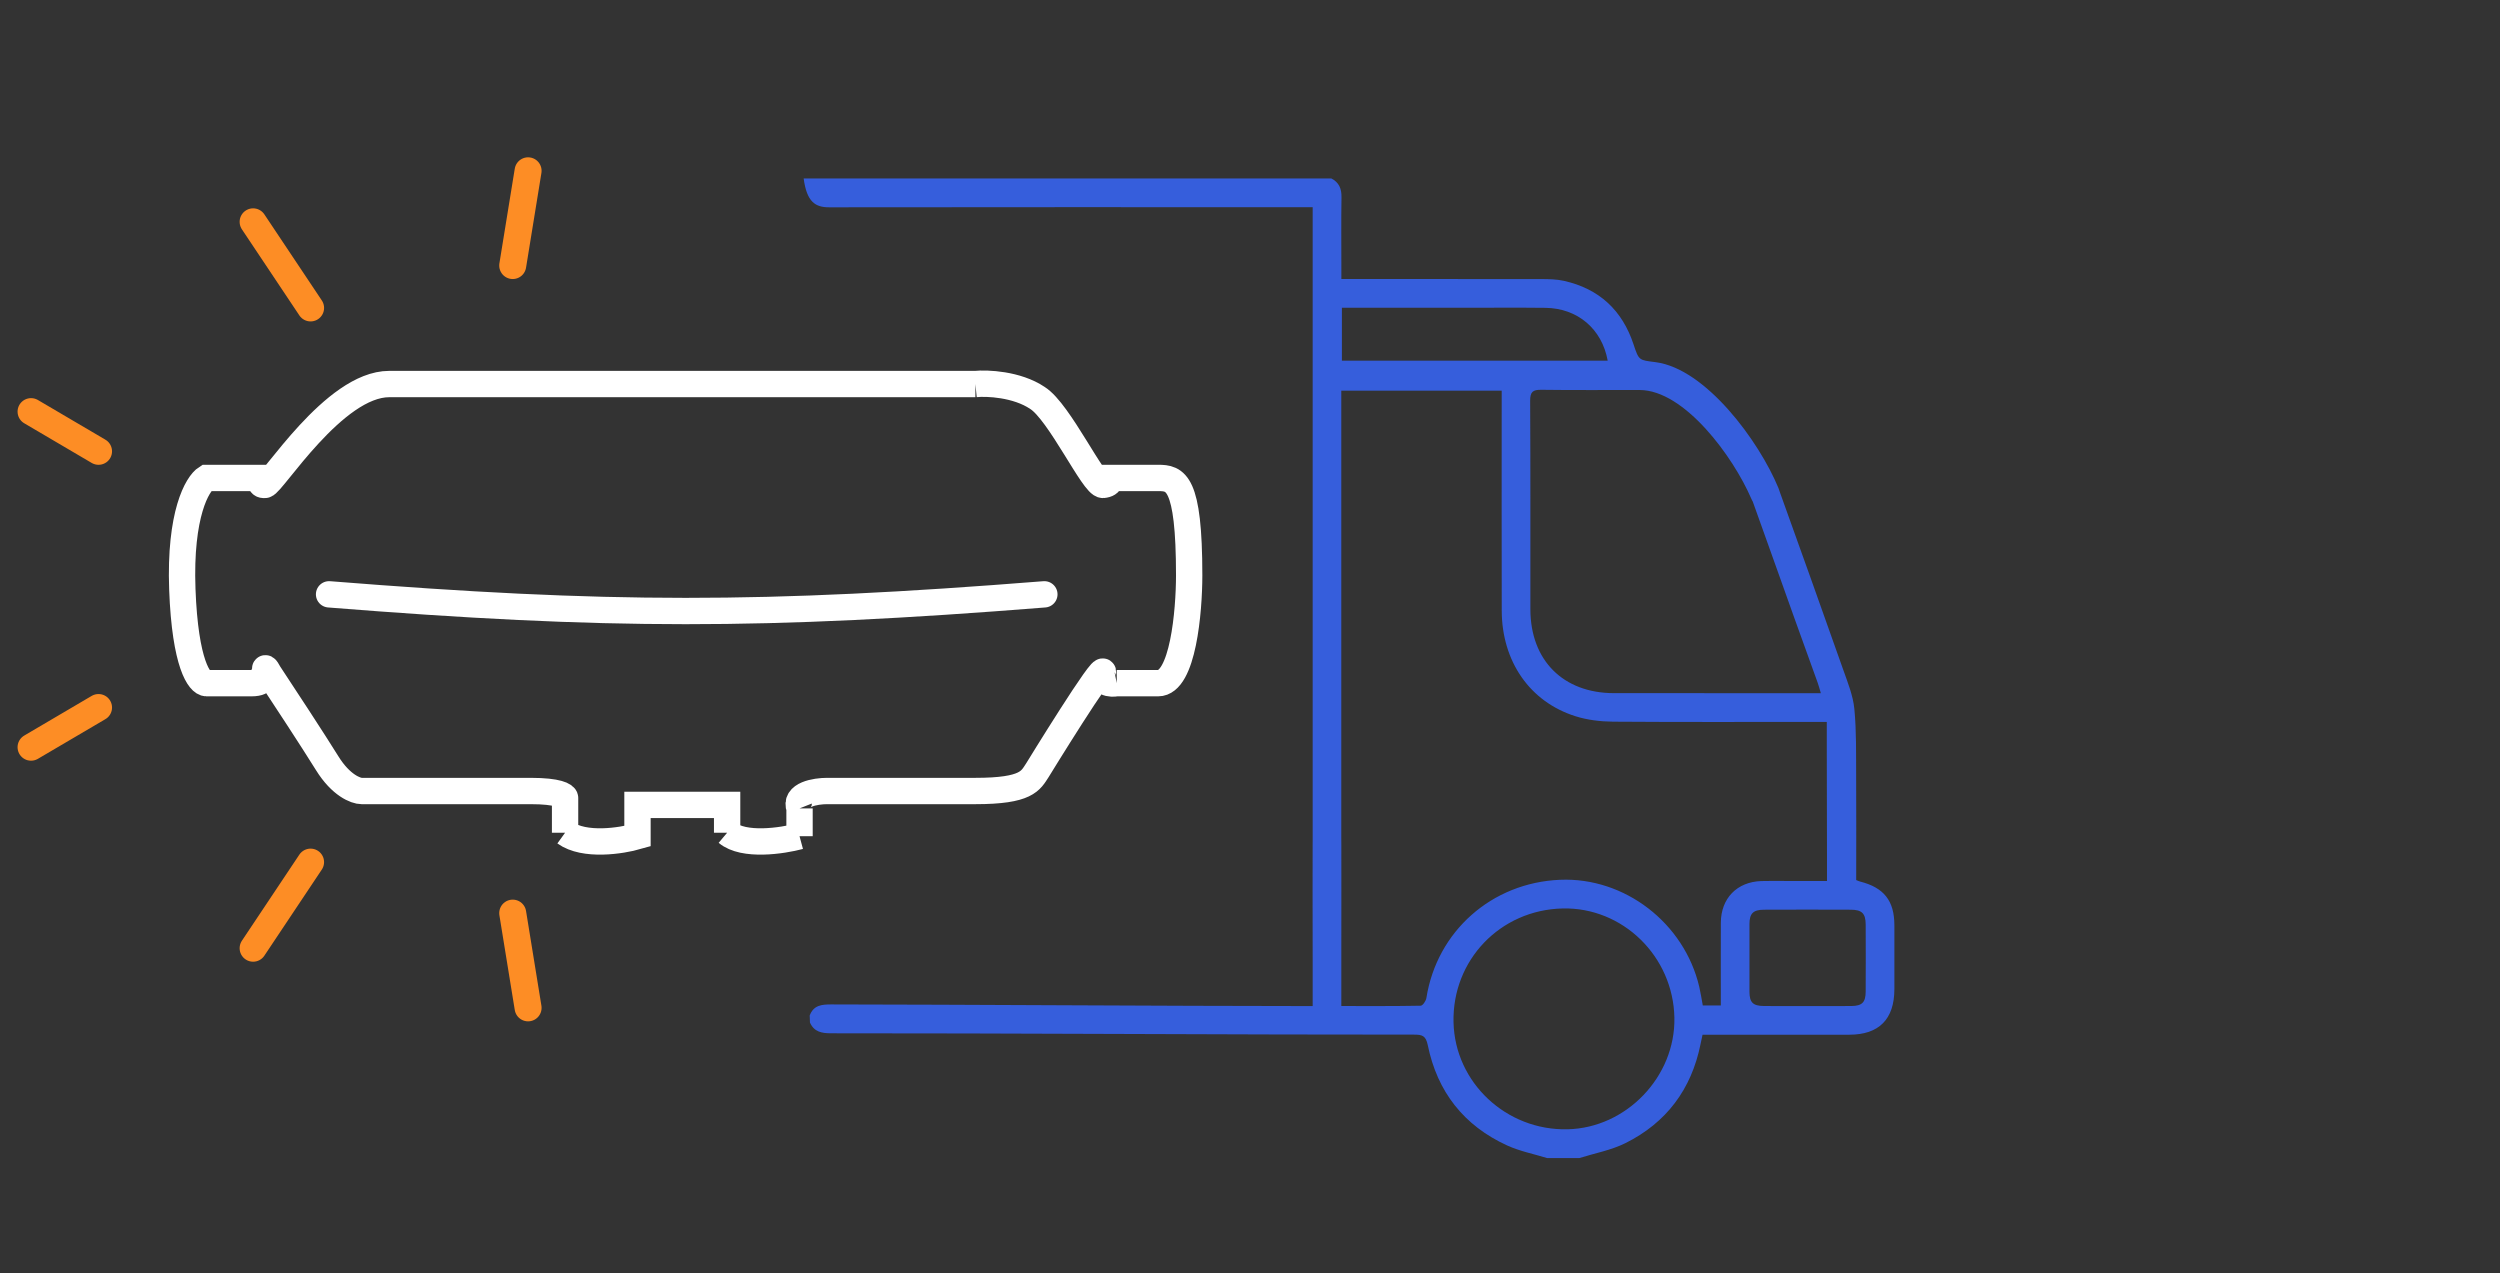 <svg width="161" height="82" viewBox="0 0 161 82" fill="none" xmlns="http://www.w3.org/2000/svg">
<rect x="0" y="0" width="161" height="82" fill="#333333" stroke="none"/>
<path d="M117.658 55.079C117.658 55.648 117.658 56.149 117.658 56.735C116.767 56.735 115.893 56.735 115.021 56.735C114.489 56.735 113.955 56.722 113.423 56.74C111.859 56.794 110.83 57.852 110.822 59.423C110.814 61.186 110.821 62.95 110.821 64.752H109.659C109.584 64.345 109.524 63.944 109.432 63.55C108.466 59.438 104.626 56.486 100.473 56.658C96.068 56.84 92.533 59.977 91.859 64.276C91.83 64.461 91.623 64.765 91.493 64.767C89.819 64.8 88.142 64.788 86.381 64.788C86.381 63.704 86.381 62.685 86.381 61.667C86.381 61.256 86.392 53.346 86.373 52.935C86.345 52.346 86.042 52.048 85.497 52.042C84.963 52.035 84.597 52.334 84.554 52.886C84.514 53.397 84.537 61.411 84.536 61.925C84.534 62.846 84.536 63.768 84.536 64.79C84.232 64.79 83.976 64.79 83.719 64.79C75.952 64.79 61.299 64.691 53.532 64.685C52.937 64.685 52.395 64.724 52.145 65.399C52.15 65.555 52.155 65.695 52.161 65.851C52.426 66.456 52.925 66.544 53.522 66.544C63.74 66.534 80.845 66.641 91.063 66.63C91.575 66.63 91.822 66.686 91.947 67.3C92.558 70.31 94.278 72.501 97.075 73.774C97.882 74.141 98.774 74.315 99.628 74.578C100.336 74.579 100.997 74.581 101.706 74.581C102.7 74.267 103.755 74.077 104.677 73.618C107.31 72.307 108.926 70.155 109.513 67.249C109.549 67.07 109.588 66.893 109.643 66.638C109.881 66.638 110.121 66.638 110.361 66.638C113.27 66.638 116.179 66.64 119.09 66.636C121.009 66.635 121.995 65.638 121.998 63.707C122 62.332 122.001 60.956 121.998 59.581C121.995 58.01 121.326 57.162 119.793 56.773C119.716 56.753 119.644 56.717 119.539 56.676C119.539 54.457 119.55 52.241 119.536 50.025C119.526 48.569 119.56 47.105 119.421 45.66C119.338 44.8 118.995 43.956 118.703 43.13C117.584 39.961 115.678 34.615 114.537 31.454C114.236 30.62 113.564 30.393 112.982 30.906C112.593 31.249 112.644 31.653 112.802 32.089C113.465 33.919 114.886 37.937 115.545 39.769C116.051 41.176 116.56 42.583 117.066 43.99C117.134 44.178 117.183 44.373 117.262 44.641C116.999 44.641 116.8 44.641 116.603 44.641C112.381 44.641 108.161 44.644 103.939 44.639C100.67 44.636 98.562 42.527 98.557 39.243C98.552 34.768 98.567 30.291 98.542 25.816C98.539 25.238 98.708 25.095 99.265 25.103C101.375 25.133 103.485 25.11 105.596 25.116C108.494 25.128 111.622 29.421 112.78 32.108C113.053 32.741 113.592 32.958 114.141 32.721C114.653 32.501 114.801 32.08 114.532 31.43C113.272 28.384 109.846 23.743 106.622 23.324C105.559 23.186 105.549 23.235 105.204 22.189C104.476 19.978 102.984 18.595 100.717 18.087C100.244 17.98 99.742 17.974 99.252 17.972C95.235 17.964 91.219 17.967 87.204 17.967C86.962 17.967 86.719 17.967 86.384 17.967C86.384 17.67 86.384 17.433 86.384 17.197C86.384 15.698 86.368 14.198 86.392 12.7C86.402 12.147 86.23 11.744 85.737 11.491C76.716 11.495 60.577 11.493 51.756 11.493C51.959 13.019 52.516 13.352 53.4 13.351C61.208 13.336 75.947 13.343 83.756 13.343C83.997 13.343 84.237 13.343 84.536 13.343C84.536 13.669 84.536 13.932 84.536 14.194C84.536 27.622 84.536 41.052 84.536 54.48C84.536 54.729 84.523 54.984 84.559 55.229C84.625 55.684 85.035 56.016 85.494 55.998C86.01 55.976 86.332 55.72 86.369 55.176C86.384 54.951 86.379 54.724 86.379 54.499C86.379 44.993 86.379 35.486 86.379 25.979C86.379 25.718 86.379 25.455 86.379 25.158H96.709C96.709 25.42 96.709 25.659 96.709 25.898C96.709 30.375 96.701 34.852 96.712 39.327C96.721 42.594 98.521 45.203 101.471 46.129C102.239 46.371 103.078 46.469 103.885 46.476C108.228 46.509 112.573 46.491 116.919 46.491C117.144 46.491 117.367 46.491 117.645 46.491C117.645 47.038 117.645 47.557 117.645 48.158L117.658 55.079ZM100.63 58.505C104.506 58.414 107.757 61.591 107.831 65.544C107.901 69.335 104.741 72.638 100.954 72.726C97.003 72.818 93.698 69.718 93.607 65.838C93.514 61.834 96.612 58.598 100.63 58.505ZM103.535 23.226H86.418V19.82C86.677 19.82 86.897 19.82 87.117 19.82C89.471 19.82 91.825 19.82 94.179 19.82C95.96 19.82 97.742 19.804 99.523 19.825C101.595 19.848 103.168 21.185 103.535 23.226ZM116.475 64.79C115.514 64.79 114.551 64.798 113.59 64.787C112.887 64.778 112.669 64.56 112.665 63.867C112.659 62.411 112.659 60.956 112.665 59.5C112.669 58.825 112.907 58.588 113.603 58.585C115.465 58.577 117.328 58.577 119.189 58.585C119.912 58.588 120.147 58.827 120.15 59.544C120.157 60.979 120.157 62.414 120.15 63.85C120.147 64.55 119.925 64.778 119.237 64.787C118.317 64.798 117.397 64.79 116.475 64.79Z" fill="#365EDC"/>
<path d="M74.584 43.997C76.183 43.997 76.583 39.367 76.583 37.052C76.583 30.959 75.694 30.78 74.584 30.78H71.475C71.475 30.78 71.627 31.175 71.031 31.228C70.436 31.28 68.233 26.524 66.812 25.628C65.48 24.732 63.555 24.657 62.815 24.732M74.584 43.997C72.985 43.997 72.141 43.997 71.919 43.997M74.584 43.997H71.919M71.919 43.997C71.919 43.997 70.86 44.21 71.031 43.325C71.203 42.439 66.812 49.597 66.812 49.597C66.368 50.269 66.146 50.941 62.815 50.941H53.267C52.527 50.941 51.135 51.165 51.49 52.061M51.49 52.061C51.49 52.957 51.49 53.629 51.49 53.853M51.49 52.061V53.853M51.49 53.853C50.38 54.152 47.893 54.525 46.827 53.629M46.827 53.629C46.827 52.195 46.827 52.882 46.827 53.405M46.827 53.629V53.405M46.827 53.405V51.837H41.72H41.054V53.853C40.018 54.152 37.634 54.525 36.391 53.629M36.391 53.629C36.391 52.195 36.391 51.538 36.391 51.389M36.391 53.629V51.389M36.391 51.389C36.391 51.24 35.947 50.941 34.17 50.941M34.17 50.941C32.394 50.941 26.176 50.941 23.289 50.941M34.17 50.941H23.289M23.289 50.941C22.919 50.941 21.957 50.583 21.069 49.149C20.181 47.715 18.182 44.669 17.294 43.325C17.294 43.325 17.072 42.877 17.072 43.1C17.072 43.325 16.85 43.773 16.85 43.773C16.85 43.847 16.717 43.997 16.184 43.997M16.184 43.997C15.651 43.997 14.037 43.997 13.297 43.997M16.184 43.997H13.297M13.297 43.997C12.853 43.997 11.92 42.787 11.742 37.948C11.565 33.11 12.705 31.153 13.297 30.78H16.184H16.85C16.85 30.78 16.599 31.28 17.072 31.228C17.545 31.175 21.513 24.732 25.066 24.732M25.066 24.732C28.263 24.732 51.564 24.732 62.815 24.732M25.066 24.732H62.815" stroke="white" stroke-width="1.696"/>
<path d="M67.257 38.275C49.169 39.713 39.078 39.704 21.192 38.275" stroke="white" stroke-width="1.696" stroke-linecap="round"/>
<path d="M33.019 17.101L34.009 11" stroke="#FD8D25" stroke-width="1.738" stroke-linecap="round"/>
<path d="M34.009 64.906L33.019 58.805" stroke="#FD8D25" stroke-width="1.738" stroke-linecap="round"/>
<path d="M20.002 19.831L16.301 14.286" stroke="#FD8D25" stroke-width="1.738" stroke-linecap="round"/>
<path d="M16.301 61.065L20.001 55.52" stroke="#FD8D25" stroke-width="1.738" stroke-linecap="round"/>
<path d="M6.346 29.064L2 26.509" stroke="#FD8D25" stroke-width="1.738" stroke-linecap="round"/>
<path d="M2 48.12L6.346 45.565" stroke="#FD8D25" stroke-width="1.738" stroke-linecap="round"/>
</svg>
